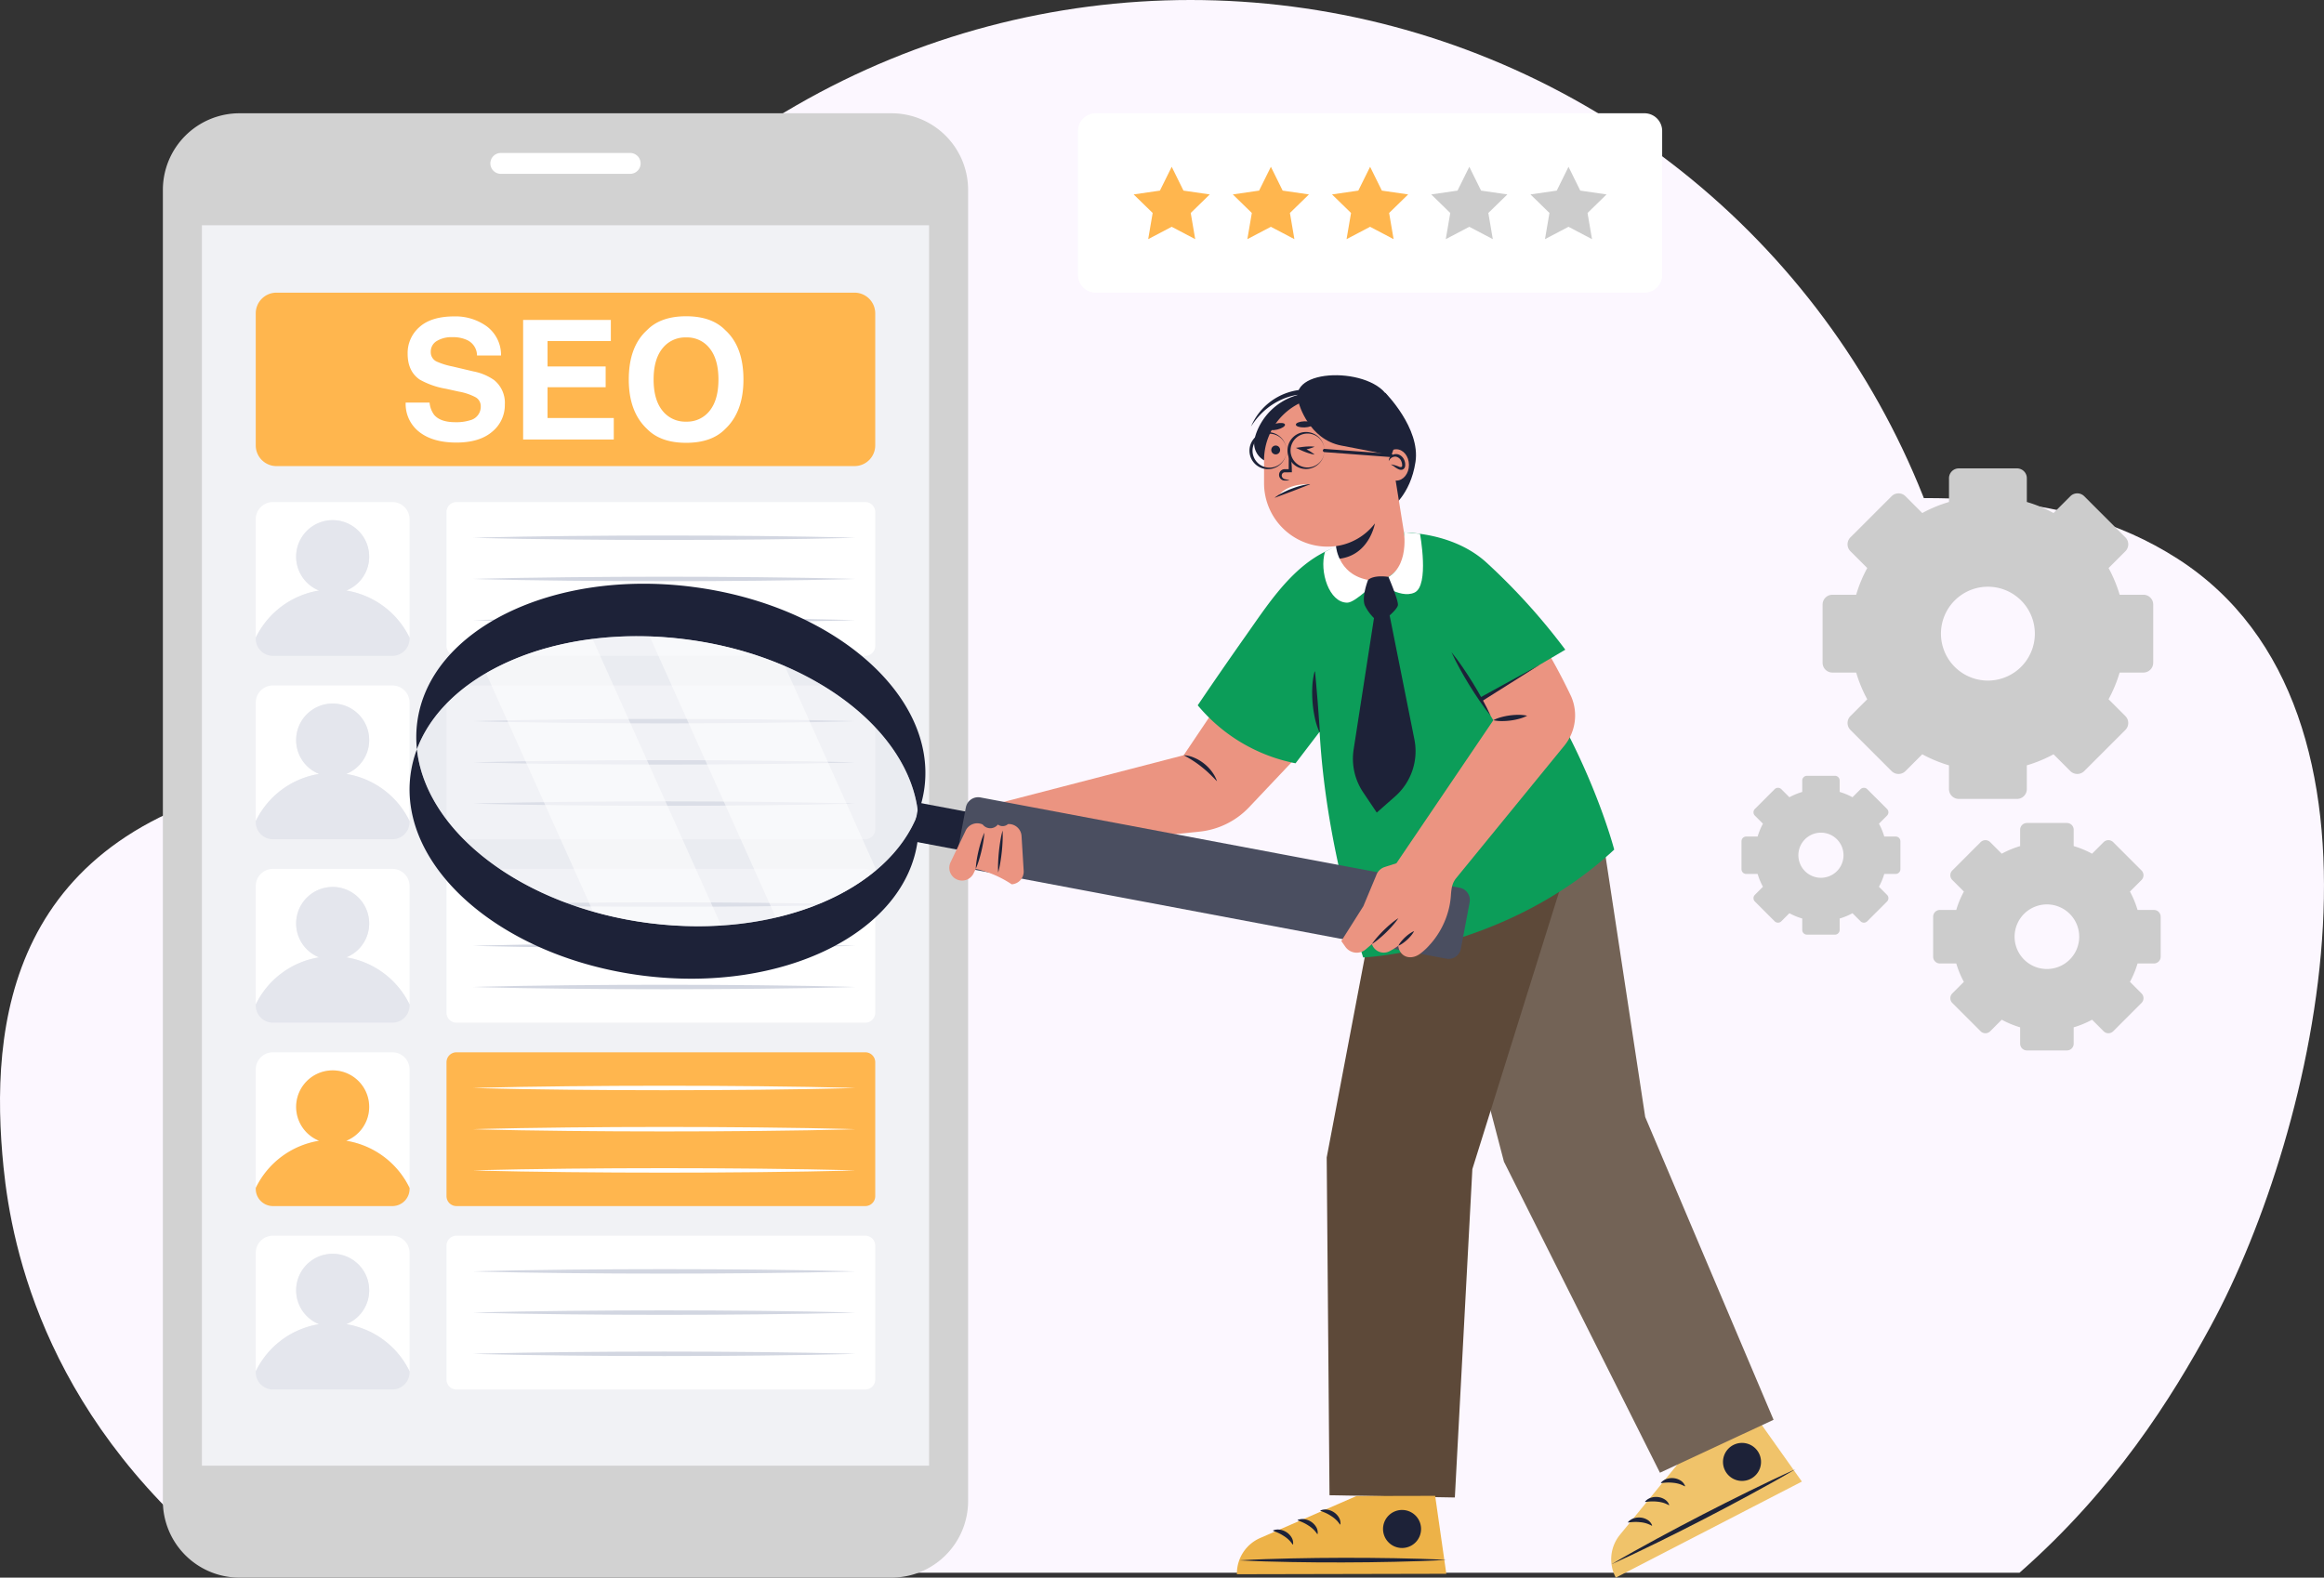 <svg xmlns="http://www.w3.org/2000/svg" width="570.756" height="387.567" viewBox="0 0 570.756 387.567">
    <rect x="0" y="0" width="570.756" height="387.567" fill="#333333" stroke="none"/>
    <defs>
        <clipPath id="u3u0j71b5a">
            <path data-name="Rectangle 8971" style="fill:#fcf7ff" d="M0 0h570.756v347.858H0z"/>
        </clipPath>
        <clipPath id="h7gxrw3v6b">
            <path data-name="Rectangle 9108" style="fill:none" d="M0 0h490.645v359.739H0z"/>
        </clipPath>
        <clipPath id="06mftee1rc">
            <path data-name="Rectangle 9101" style="fill:none" d="M0 0h490.644v359.738H0z"/>
        </clipPath>
        <clipPath id="k58wazklyd">
            <path data-name="Rectangle 9100" style="fill:none" d="M0 0h123.071v71.258H0z"/>
        </clipPath>
        <clipPath id="900re3v8se">
            <path data-name="Path 22615" d="M246.513 535.305c2.144 20.348 25.987 38.749 57.084 42.72s58.8-7.849 65.987-27c-2.145-20.348-25.987-38.749-57.084-42.72a94.4 94.4 0 0 0-11.944-.767c-26.025 0-47.791 11.11-54.044 27.771" transform="translate(-246.513 -507.534)" style="fill:none"/>
        </clipPath>
        <clipPath id="fd39smmi6f">
            <path data-name="Rectangle 9103" style="fill:none" d="M0 0h68.629v108.599H0z"/>
        </clipPath>
        <clipPath id="hs2093fv4g">
            <path data-name="Rectangle 9105" style="fill:none" d="M0 0h68.629v108.6H0z"/>
        </clipPath>
    </defs>
    <g data-name="Group 27474">
        <g data-name="Group 27453">
            <g data-name="Group 27447" transform="translate(0 -31)">
                <ellipse data-name="Ellipse 511" cx="193.534" cy="193.023" rx="193.534" ry="193.023" transform="translate(98.847 31)" style="fill:#fcf7ff"/>
                <g data-name="Group 27210">
                    <g data-name="Group 27209" style="clip-path:url(#u3u0j71b5a)" transform="translate(0 69.508)">
                        <path data-name="Path 22175" d="M542.967 287.207c26-47.872 50.106-151.1-8.2-188.475S403.413 114.55 336.186 50.607C261.09-20.822 134.371-23.469 137.021 87c.063 2.626-11.408 55.183-68.835 65.98C1.777 165.462-2.665 213.387.87 248.271c2.024 19.978 10.6 63.121 57.969 99.587h437.132c23.34-20.516 37.28-42.761 47-60.651" style="fill:#fcf7ff"/>
                    </g>
                </g>
            </g>
        </g>
        <g data-name="Group 27473">
            <g data-name="Group 27472" style="clip-path:url(#h7gxrw3v6b)" transform="translate(40 27.828)">
                <g data-name="Group 27459">
                    <g data-name="Group 27458" style="clip-path:url(#06mftee1rc)" transform="translate(0 .001)">
                        <path data-name="Path 22560" d="M178.932 359.741H18.83A18.83 18.83 0 0 1 0 340.911V18.833A18.83 18.83 0 0 1 18.83 0h160.1a18.83 18.83 0 0 1 18.83 18.83v322.081a18.83 18.83 0 0 1-18.83 18.83" transform="translate(0 -.003)" style="fill:#d2d2d2"/>
                        <path data-name="Rectangle 9099" transform="translate(9.585 27.511)" style="fill:#f1f2f5" d="M0 0h178.592v304.716H0z"/>
                        <path data-name="Path 22561" d="M352.115 43.657h-31.774a2.562 2.562 0 1 1 0-5.125h31.774a2.562 2.562 0 1 1 0 5.125" transform="translate(-237.347 -28.78)" style="fill:#fff"/>
                        <path data-name="Path 22562" d="M105.672 399.089a8.969 8.969 0 1 1 6.679 0 21 21 0 0 1 15.549 11.586v-29.1a4.221 4.221 0 0 0-4.221-4.221H94.343a4.221 4.221 0 0 0-4.221 4.221v29.1a21 21 0 0 1 15.55-11.586" transform="translate(-67.312 -281.845)" style="fill:#fff"/>
                        <path data-name="Path 22563" d="M94.344 428.239h29.336a4.22 4.22 0 0 0 4.221-4.221v-.237a21 21 0 0 0-15.55-11.581 8.969 8.969 0 1 0-6.679 0 21 21 0 0 0-15.549 11.586v.237a4.22 4.22 0 0 0 4.221 4.221" transform="translate(-67.312 -294.952)" style="fill:#e4e6ed"/>
                        <path data-name="Path 22564" d="M378.062 415.132H277.655a2.443 2.443 0 0 1-2.443-2.443V379.8a2.443 2.443 0 0 1 2.443-2.443h100.407a2.443 2.443 0 0 1 2.443 2.443v32.892a2.443 2.443 0 0 1-2.443 2.443" transform="translate(-205.554 -281.845)" style="fill:#fff"/>
                        <path data-name="Path 22565" d="m300.971 410.366 2.934-.082 2.934-.062 5.868-.123q5.868-.1 11.735-.159c3.912-.05 7.824-.062 11.736-.091l11.736-.03 11.735.029c3.912.031 7.824.04 11.735.091s7.824.095 11.736.159l5.868.124 2.934.063 2.934.083-2.934.083-2.934.063-5.868.124q-5.868.1-11.736.159c-3.912.051-7.823.061-11.735.091l-11.735.029-11.736-.03c-3.912-.03-7.824-.041-11.736-.091s-7.824-.095-11.735-.159l-5.868-.123-2.934-.062z" transform="translate(-224.794 -306.092)" style="fill:#d2d6e1"/>
                        <path data-name="Path 22566" d="m300.971 450.367 2.934-.082 2.934-.062 5.868-.122q5.868-.1 11.735-.159c3.912-.051 7.824-.062 11.736-.092l11.736-.03 11.735.029c3.912.031 7.824.04 11.735.091s7.824.095 11.736.159l5.868.124 2.934.063 2.934.083-2.934.083-2.934.063-5.868.124q-5.868.1-11.736.159c-3.912.051-7.823.061-11.735.091l-11.735.029-11.736-.03c-3.912-.03-7.824-.041-11.736-.091s-7.824-.095-11.735-.159l-5.868-.123-2.934-.062z" transform="translate(-224.794 -335.968)" style="fill:#d2d6e1"/>
                        <path data-name="Path 22567" d="m300.971 490.367 2.934-.082 2.934-.062 5.868-.122q5.868-.1 11.735-.159c3.912-.05 7.824-.062 11.736-.091l11.736-.03 11.735.029c3.912.031 7.824.04 11.735.091s7.824.095 11.736.159l5.868.124 2.934.063 2.934.083-2.934.083-2.934.063-5.868.123q-5.868.1-11.736.159c-3.912.051-7.823.061-11.735.091l-11.735.029-11.736-.03c-3.912-.03-7.824-.041-11.736-.091s-7.824-.095-11.735-.159l-5.868-.122-2.934-.062z" transform="translate(-224.794 -365.844)" style="fill:#d2d6e1"/>
                        <path data-name="Path 22568" d="M105.672 577.106a8.969 8.969 0 1 1 6.679 0 21 21 0 0 1 15.549 11.586v-29.1a4.221 4.221 0 0 0-4.221-4.221H94.343a4.221 4.221 0 0 0-4.221 4.221v29.1a21 21 0 0 1 15.55-11.586" transform="translate(-67.312 -414.805)" style="fill:#fff"/>
                        <path data-name="Path 22569" d="M94.344 606.257h29.336a4.22 4.22 0 0 0 4.221-4.221v-.236a21 21 0 0 0-15.549-11.586 8.969 8.969 0 1 0-6.679 0 21 21 0 0 0-15.55 11.586v.237a4.22 4.22 0 0 0 4.221 4.221" transform="translate(-67.312 -427.912)" style="fill:#e4e6ed"/>
                        <path data-name="Path 22570" d="M378.062 593.15H277.655a2.443 2.443 0 0 1-2.443-2.443v-32.892a2.443 2.443 0 0 1 2.443-2.443h100.407a2.443 2.443 0 0 1 2.443 2.443v32.891a2.443 2.443 0 0 1-2.443 2.443" transform="translate(-205.554 -414.805)" style="fill:#fff"/>
                        <path data-name="Path 22571" d="m300.971 588.384 2.934-.082 2.934-.062 5.868-.122q5.868-.1 11.735-.159c3.912-.05 7.824-.062 11.736-.091l11.736-.03 11.735.029c3.912.031 7.824.04 11.735.091s7.824.095 11.736.159l5.868.123 2.934.063 2.934.083-2.934.083-2.934.062-5.868.124q-5.868.1-11.736.159c-3.912.051-7.823.061-11.735.091l-11.735.029-11.736-.03c-3.912-.03-7.824-.041-11.736-.092s-7.824-.095-11.735-.159l-5.868-.122-2.934-.062z" transform="translate(-224.794 -439.052)" style="fill:#d2d6e1"/>
                        <path data-name="Path 22572" d="m300.971 628.384 2.934-.082 2.934-.062 5.868-.122q5.868-.1 11.735-.159c3.912-.051 7.824-.062 11.736-.092l11.736-.03 11.735.029c3.912.031 7.824.041 11.735.091s7.824.095 11.736.159l5.868.124 2.934.063 2.934.083-2.934.083-2.934.063-5.868.124q-5.868.1-11.736.159c-3.912.051-7.823.061-11.735.091l-11.735.029-11.736-.03c-3.912-.03-7.824-.041-11.736-.092s-7.824-.095-11.735-.159l-5.868-.122-2.934-.062z" transform="translate(-224.794 -468.928)" style="fill:#d2d6e1"/>
                        <path data-name="Path 22573" d="m300.971 668.385 2.934-.082 2.934-.062 5.868-.122q5.868-.1 11.735-.159c3.912-.051 7.824-.062 11.736-.092l11.736-.03 11.735.029c3.912.031 7.824.041 11.735.091s7.824.095 11.736.159l5.868.124 2.934.063 2.934.083-2.934.083-2.934.063-5.868.124q-5.868.1-11.736.159c-3.912.051-7.823.061-11.735.091l-11.735.029-11.736-.03c-3.912-.03-7.824-.041-11.736-.092s-7.824-.095-11.735-.159l-5.868-.122-2.934-.062z" transform="translate(-224.794 -498.805)" style="fill:#d2d6e1"/>
                        <path data-name="Path 22574" d="M105.672 755.124a8.969 8.969 0 1 1 6.679 0A21 21 0 0 1 127.9 766.71v-29.1a4.221 4.221 0 0 0-4.221-4.221H94.343a4.221 4.221 0 0 0-4.221 4.221v29.1a21 21 0 0 1 15.55-11.586" transform="translate(-67.312 -547.765)" style="fill:#fff"/>
                        <path data-name="Path 22575" d="M94.344 784.274h29.336a4.221 4.221 0 0 0 4.221-4.221v-.237a21 21 0 0 0-15.549-11.586 8.969 8.969 0 1 0-6.679 0 21 21 0 0 0-15.549 11.586v.237a4.221 4.221 0 0 0 4.221 4.221" transform="translate(-67.312 -560.872)" style="fill:#e4e6ed"/>
                        <path data-name="Path 22576" d="M378.062 771.167H277.655a2.443 2.443 0 0 1-2.443-2.443v-32.892a2.443 2.443 0 0 1 2.443-2.443h100.407a2.443 2.443 0 0 1 2.443 2.443v32.891a2.443 2.443 0 0 1-2.443 2.443" transform="translate(-205.554 -547.765)" style="fill:#fff"/>
                        <path data-name="Path 22577" d="m300.971 766.4 2.934-.082 2.934-.062 5.868-.123q5.868-.1 11.735-.159c3.912-.05 7.824-.062 11.736-.091l11.736-.03 11.735.029c3.912.031 7.824.04 11.735.091s7.824.095 11.736.159l5.868.123 2.934.063 2.934.083-2.934.083-2.934.063-5.868.123q-5.868.1-11.736.159c-3.912.051-7.823.061-11.735.091l-11.735.029-11.736-.03c-3.912-.03-7.824-.041-11.736-.092s-7.824-.095-11.735-.159l-5.868-.122-2.934-.062z" transform="translate(-224.794 -572.012)" style="fill:#d2d6e1"/>
                        <path data-name="Path 22578" d="m300.971 806.4 2.934-.082 2.934-.062 5.868-.122q5.868-.1 11.735-.159c3.912-.05 7.824-.062 11.736-.091l11.736-.03 11.735.029c3.912.031 7.824.04 11.735.091s7.824.095 11.736.159l5.868.124 2.934.063 2.934.083-2.934.083-2.934.063-5.868.124q-5.868.1-11.736.159c-3.912.051-7.823.061-11.735.091l-11.735.029-11.736-.03c-3.912-.03-7.824-.041-11.736-.092s-7.824-.095-11.735-.159l-5.868-.123-2.934-.062z" transform="translate(-224.794 -601.889)" style="fill:#d2d6e1"/>
                        <path data-name="Path 22579" d="m300.971 846.4 2.934-.082 2.934-.062 5.868-.122q5.868-.1 11.735-.159c3.912-.05 7.824-.062 11.736-.091l11.736-.03 11.735.029c3.912.031 7.824.04 11.735.091s7.824.095 11.736.159l5.868.123 2.934.063 2.934.083-2.934.083-2.934.063-5.868.124q-5.868.1-11.736.159c-3.912.051-7.823.061-11.735.091l-11.735.029-11.736-.03c-3.912-.03-7.824-.041-11.736-.092s-7.824-.095-11.735-.159l-5.868-.123-2.934-.062z" transform="translate(-224.794 -631.765)" style="fill:#d2d6e1"/>
                        <path data-name="Path 22580" d="M105.672 933.141a8.969 8.969 0 1 1 6.679 0 21 21 0 0 1 15.549 11.586v-29.1a4.221 4.221 0 0 0-4.221-4.221H94.343a4.221 4.221 0 0 0-4.221 4.221v29.1a21 21 0 0 1 15.55-11.585" transform="translate(-67.312 -680.725)" style="fill:#fff"/>
                        <path data-name="Path 22581" d="M94.344 962.291h29.336a4.22 4.22 0 0 0 4.221-4.221v-.237a21 21 0 0 0-15.549-11.586 8.969 8.969 0 1 0-6.679 0 21 21 0 0 0-15.549 11.586v.237a4.22 4.22 0 0 0 4.221 4.221" transform="translate(-67.312 -693.832)" style="fill:#ffb64e"/>
                        <path data-name="Path 22582" d="M378.062 949.184H277.655a2.443 2.443 0 0 1-2.443-2.443v-32.892a2.443 2.443 0 0 1 2.443-2.443h100.407a2.443 2.443 0 0 1 2.443 2.443v32.892a2.443 2.443 0 0 1-2.443 2.443" transform="translate(-205.554 -680.725)" style="fill:#ffb64e"/>
                        <path data-name="Path 22583" d="m300.971 944.418 2.934-.082 2.934-.062 5.868-.123q5.868-.1 11.735-.159c3.912-.05 7.824-.062 11.736-.091l11.736-.03 11.735.029c3.912.031 7.824.041 11.735.091s7.824.095 11.736.159l5.868.123 2.934.063 2.934.083-2.934.083-2.934.063-5.868.123q-5.868.1-11.736.159c-3.912.051-7.823.061-11.735.091l-11.735.029-11.736-.03c-3.912-.03-7.824-.041-11.736-.092s-7.824-.095-11.735-.159l-5.868-.123-2.939-.063z" transform="translate(-224.794 -704.972)" style="fill:#fff"/>
                        <path data-name="Path 22584" d="m300.971 984.419 2.934-.082 2.934-.062 5.868-.123q5.868-.1 11.735-.159c3.912-.051 7.824-.062 11.736-.092l11.736-.03 11.735.029c3.912.031 7.824.041 11.735.091s7.824.095 11.736.159l5.868.124 2.934.063 2.934.083-2.934.083-2.934.063-5.868.124q-5.868.1-11.736.159c-3.912.051-7.823.061-11.735.091l-11.735.029-11.736-.03c-3.912-.03-7.824-.041-11.736-.091s-7.824-.095-11.735-.159l-5.868-.122-2.939-.067z" transform="translate(-224.794 -734.849)" style="fill:#fff"/>
                        <path data-name="Path 22585" d="m300.971 1024.419 2.934-.082 2.934-.062 5.868-.123q5.868-.1 11.735-.159c3.912-.05 7.824-.062 11.736-.091l11.736-.03 11.735.029c3.912.031 7.824.04 11.735.091s7.824.095 11.736.159l5.868.124 2.934.063 2.934.083-2.934.083-2.934.063-5.868.124q-5.868.1-11.736.159c-3.912.051-7.823.061-11.735.091l-11.735.029-11.736-.03c-3.912-.03-7.824-.041-11.736-.091s-7.824-.095-11.735-.159l-5.868-.123-2.934-.062z" transform="translate(-224.794 -764.725)" style="fill:#fff"/>
                        <path data-name="Path 22586" d="M105.672 1111.159a8.969 8.969 0 1 1 6.679 0 21 21 0 0 1 15.549 11.586v-29.1a4.221 4.221 0 0 0-4.221-4.221H94.343a4.221 4.221 0 0 0-4.221 4.221v29.1a21 21 0 0 1 15.55-11.586" transform="translate(-67.312 -813.686)" style="fill:#fff"/>
                        <path data-name="Path 22587" d="M94.344 1140.309h29.336a4.22 4.22 0 0 0 4.221-4.22v-.237a21 21 0 0 0-15.549-11.586 8.969 8.969 0 1 0-6.679 0 21 21 0 0 0-15.549 11.586v.237a4.22 4.22 0 0 0 4.221 4.22" transform="translate(-67.312 -826.793)" style="fill:#e4e6ed"/>
                        <path data-name="Path 22588" d="M378.062 1127.2H277.655a2.443 2.443 0 0 1-2.443-2.443v-32.891a2.443 2.443 0 0 1 2.443-2.443h100.407a2.443 2.443 0 0 1 2.443 2.443v32.891a2.443 2.443 0 0 1-2.443 2.443" transform="translate(-205.554 -813.686)" style="fill:#fff"/>
                        <path data-name="Path 22589" d="m300.971 1122.436 2.934-.082 2.934-.062 5.868-.122q5.868-.1 11.735-.159c3.912-.051 7.824-.062 11.736-.091l11.736-.03 11.735.029c3.912.031 7.824.04 11.735.091s7.824.1 11.736.159l5.868.124 2.934.062 2.934.083-2.934.083-2.934.063-5.868.123q-5.868.1-11.736.159c-3.912.051-7.823.061-11.735.091l-11.735.029-11.736-.03c-3.912-.03-7.824-.041-11.736-.091s-7.824-.095-11.735-.159l-5.868-.122-2.934-.062z" transform="translate(-224.794 -837.933)" style="fill:#d2d6e1"/>
                        <path data-name="Path 22590" d="m300.971 1162.436 2.934-.082 2.934-.062 5.868-.123q5.868-.1 11.735-.159c3.912-.051 7.824-.062 11.736-.091l11.736-.03 11.735.029c3.912.03 7.824.04 11.735.091s7.824.1 11.736.159l5.868.124 2.934.063 2.934.083-2.934.083-2.934.063-5.868.123q-5.868.1-11.736.159c-3.912.051-7.823.061-11.735.091l-11.735.029-11.736-.03c-3.912-.03-7.824-.041-11.736-.091s-7.824-.095-11.735-.159l-5.868-.122-2.934-.062z" transform="translate(-224.794 -867.809)" style="fill:#d2d6e1"/>
                        <path data-name="Path 22591" d="m300.971 1202.437 2.934-.082 2.934-.062 5.868-.122q5.868-.1 11.735-.159c3.912-.05 7.824-.062 11.736-.091l11.736-.03 11.735.029c3.912.031 7.824.04 11.735.091s7.824.095 11.736.159l5.868.124 2.934.063 2.934.083-2.934.083-2.934.063-5.868.124q-5.868.1-11.736.159c-3.912.051-7.823.061-11.735.091l-11.735.029-11.736-.03c-3.912-.03-7.824-.041-11.736-.092s-7.824-.094-11.735-.159l-5.868-.123-2.934-.062z" transform="translate(-224.794 -897.685)" style="fill:#d2d6e1"/>
                        <path data-name="Path 22592" d="M237.177 216.712H95.207a5.085 5.085 0 0 1-5.085-5.085v-32.435a5.086 5.086 0 0 1 5.085-5.085h141.97a5.086 5.086 0 0 1 5.085 5.085v32.434a5.085 5.085 0 0 1-5.085 5.085" transform="translate(-67.312 -130.04)" style="fill:#ffb64e"/>
                        <path data-name="Path 22593" d="M241.489 218.334a5.957 5.957 0 0 0 1.119 3.009q1.526 1.814 5.229 1.813a11.249 11.249 0 0 0 3.6-.478 3.419 3.419 0 0 0 2.625-3.408 2.512 2.512 0 0 0-1.286-2.252 13.958 13.958 0 0 0-4.079-1.375l-3.18-.7a19.8 19.8 0 0 1-6.442-2.252q-2.97-2.033-2.97-6.357a8.443 8.443 0 0 1 2.905-6.557q2.905-2.611 8.534-2.611a13.088 13.088 0 0 1 8.019 2.461 8.751 8.751 0 0 1 3.48 7.145h-5.9a4.206 4.206 0 0 0-2.37-3.767 8.123 8.123 0 0 0-3.657-.737 6.962 6.962 0 0 0-3.882.956 3.027 3.027 0 0 0-1.451 2.671 2.52 2.52 0 0 0 1.43 2.352 17.768 17.768 0 0 0 3.9 1.216l5.155 1.216a13.121 13.121 0 0 1 5.081 2.132 7.188 7.188 0 0 1 2.626 6 8.429 8.429 0 0 1-3.112 6.686q-3.112 2.66-8.793 2.66-5.8 0-9.125-2.621a8.671 8.671 0 0 1-3.324-7.2z" transform="translate(-175.991 -147.265)" style="fill:#fff"/>
                        <path data-name="Path 22594" d="M371.109 205.757h-15.545v6.238h14.27v5.1h-14.27v7.553h16.263v5.281h-22.261v-29.374h21.544z" transform="translate(-261.089 -149.794)" style="fill:#fff"/>
                        <path data-name="Path 22595" d="M475.8 224.674q-3.329 3.428-9.626 3.428t-9.626-3.428q-4.464-4.205-4.464-12.117 0-8.072 4.464-12.117 3.328-3.428 9.626-3.428t9.626 3.428q4.444 4.046 4.444 12.117 0 7.912-4.444 12.117m-3.837-4.464q2.142-2.69 2.143-7.653 0-4.942-2.143-7.643a7 7 0 0 0-5.79-2.7 7.1 7.1 0 0 0-5.819 2.69q-2.172 2.691-2.172 7.653t2.172 7.653a7.1 7.1 0 0 0 5.819 2.691 7.011 7.011 0 0 0 5.79-2.691" transform="translate(-337.66 -147.148)" style="fill:#fff"/>
                        <path data-name="Path 22596" d="m857.047 580.211-7.291 10.849-47.7 12.372 10.544 10.573 41.022-4.171a19.52 19.52 0 0 0 12.207-6.007l11.1-11.741z" transform="translate(-599.054 -433.357)" style="fill:#eb9481"/>
                        <path data-name="Path 22597" d="m1423.8 1274.582-16.325 19.982a9.516 9.516 0 0 0-1.012 10.529l45.691-23.6-11.184-15.779z" transform="translate(-1049.629 -945.355)" style="fill:#f0c36a"/>
                        <path data-name="Path 22598" d="M1450.856 1316.076c-3.656 2.153-7.363 4.207-11.089 6.226-1.858 1.019-3.735 2-5.6 3l-5.631 2.944-5.66 2.89c-1.9.944-3.783 1.907-5.69 2.832-3.8 1.87-7.623 3.7-11.5 5.438 3.655-2.155 7.362-4.209 11.088-6.227 1.858-1.019 3.735-2 5.6-3l5.632-2.943 5.66-2.888c1.9-.945 3.784-1.906 5.689-2.832 3.8-1.87 7.623-3.7 11.5-5.439" transform="translate(-1049.902 -982.971)" style="fill:#1d2238"/>
                        <path data-name="Path 22599" d="M1522.629 1293.067a4.67 4.67 0 1 1-6.293-2.006 4.671 4.671 0 0 1 6.293 2.006" transform="translate(-1130.655 -963.898)" style="fill:#1d2238"/>
                        <path data-name="Path 22600" d="M1421.65 1364.062a3.145 3.145 0 0 1 1.478-.945 4.126 4.126 0 0 1 1.663-.161 3.925 3.925 0 0 1 1.622.546 2.729 2.729 0 0 1 1.157 1.365l-.062.1a6.249 6.249 0 0 0-.672-.331c-.115-.047-.226-.1-.345-.144l-.354-.119a7.616 7.616 0 0 0-1.467-.282 10.144 10.144 0 0 0-1.5-.059c-.25.009-.5.026-.75.052s-.5.05-.746.091z" transform="translate(-1061.823 -1017.968)" style="fill:#1d2238"/>
                        <path data-name="Path 22601" d="M1438.212 1344.11a3.144 3.144 0 0 1 1.478-.945 4.13 4.13 0 0 1 1.664-.161 3.929 3.929 0 0 1 1.622.547 2.727 2.727 0 0 1 1.157 1.365l-.062.1a6.17 6.17 0 0 0-.672-.33c-.116-.047-.226-.1-.344-.144l-.355-.119a7.615 7.615 0 0 0-1.467-.282 10.126 10.126 0 0 0-1.5-.059c-.25.009-.5.026-.75.052s-.5.05-.746.092z" transform="translate(-1074.193 -1003.066)" style="fill:#1d2238"/>
                        <path data-name="Path 22602" d="M1453.623 1325.807a3.143 3.143 0 0 1 1.478-.945 4.127 4.127 0 0 1 1.664-.161 3.925 3.925 0 0 1 1.622.547 2.726 2.726 0 0 1 1.157 1.365l-.062.1a6.231 6.231 0 0 0-.672-.331c-.116-.046-.226-.1-.344-.144l-.355-.119a7.634 7.634 0 0 0-1.467-.282 10.109 10.109 0 0 0-1.5-.059c-.25.009-.5.026-.75.052s-.5.049-.746.091z" transform="translate(-1085.703 -989.395)" style="fill:#1d2238"/>
                        <path data-name="Path 22603" d="m1235.6 708.371 16.622 63.56 38.314 76.412 27.9-13.005-31.521-74.384-10.987-72.266z" transform="translate(-922.866 -514.378)" style="fill:#736356"/>
                        <path data-name="Path 22604" d="m1141.995 749.145-12.711 66.9.69 82.986 30.781.551 4.3-80.673 21.821-69.763z" transform="translate(-843.456 -559.533)" style="fill:#5d4939"/>
                        <path data-name="Path 22605" d="m1071.513 1341.969-23.653 10.313a9.516 9.516 0 0 0-5.711 8.9l51.426-.111-2.737-19.146z" transform="translate(-778.374 -1002.279)" style="fill:#edb248"/>
                        <path data-name="Path 22606" d="M1095.29 1402.571c-4.236.245-8.472.377-12.708.47-2.118.057-4.236.073-6.354.109l-6.354.045-6.355-.016c-2.118-.028-4.236-.033-6.354-.081-4.237-.074-8.474-.189-12.71-.417 4.236-.246 8.472-.379 12.708-.472 2.118-.057 4.237-.072 6.354-.109l6.355-.043 6.354.018c2.118.026 4.237.034 6.355.081 4.237.074 8.473.189 12.71.415" transform="translate(-780.096 -1047.19)" style="fill:#1d2238"/>
                        <path data-name="Path 22607" d="M1193.286 1360.29a4.67 4.67 0 1 1-4.68-4.661 4.67 4.67 0 0 1 4.68 4.661" transform="translate(-884.282 -1012.513)" style="fill:#1d2238"/>
                        <path data-name="Path 22608" d="M1077.239 1374.833a3.143 3.143 0 0 1 1.746-.165 4.126 4.126 0 0 1 1.553.617 3.93 3.93 0 0 1 1.193 1.227 2.728 2.728 0 0 1 .405 1.743l-.1.057a6.191 6.191 0 0 0-.447-.6c-.081-.094-.154-.2-.241-.286l-.261-.267a7.617 7.617 0 0 0-1.176-.921 10.135 10.135 0 0 0-1.306-.737q-.34-.159-.691-.3a7.376 7.376 0 0 0-.705-.26z" transform="translate(-804.563 -1026.694)" style="fill:#1d2238"/>
                        <path data-name="Path 22609" d="M1101.089 1364.655a3.144 3.144 0 0 1 1.746-.165 4.122 4.122 0 0 1 1.553.617 3.932 3.932 0 0 1 1.193 1.227 2.729 2.729 0 0 1 .405 1.743l-.1.057a6.16 6.16 0 0 0-.446-.6c-.082-.094-.154-.2-.241-.286l-.261-.267a7.658 7.658 0 0 0-1.176-.921 10.171 10.171 0 0 0-1.306-.737q-.341-.159-.691-.3a7.376 7.376 0 0 0-.705-.26z" transform="translate(-822.377 -1019.092)" style="fill:#1d2238"/>
                        <path data-name="Path 22610" d="M1123.16 1355.418a3.143 3.143 0 0 1 1.746-.165 4.124 4.124 0 0 1 1.553.617 3.93 3.93 0 0 1 1.192 1.227 2.728 2.728 0 0 1 .405 1.743l-.1.057a6.2 6.2 0 0 0-.447-.6c-.081-.094-.154-.2-.24-.286l-.261-.267a7.648 7.648 0 0 0-1.176-.921 10.127 10.127 0 0 0-1.306-.738q-.341-.16-.691-.3a7.376 7.376 0 0 0-.705-.26z" transform="translate(-838.861 -1012.193)" style="fill:#1d2238"/>
                        <path data-name="Path 22611" d="M1004.1 449.354q5.863-8.663 11.891-17.214c6.264-8.877 12.994-19.57 24.271-22.294 3.868-.934 7.7-1.935 11.546-2.947 40.96 25.114 54.582 77.9 54.582 77.9-26.911 25-61.653 26.5-61.653 26.5-6.989-22.248-9.873-40.808-10.7-55.446l-5.911 7.744a41.666 41.666 0 0 1-24.02-14.248" transform="translate(-749.953 -303.911)" style="fill:#0c9d59"/>
                        <path data-name="Path 22612" d="M298.268 659.976c-31.1-3.971-54.939-22.372-57.084-42.72a28.185 28.185 0 0 0-1.579 6.347c-2.913 22.813 22.614 44.868 57.017 49.261s64.653-10.539 67.566-33.352a28.2 28.2 0 0 0 .067-6.541c-7.189 19.156-34.891 30.975-65.987 27" transform="translate(-178.791 -461.026)" style="fill:#1d2238"/>
                        <path data-name="Path 22613" d="M313.678 457.381c-34.4-4.393-64.653 10.539-67.566 33.352a28.185 28.185 0 0 0-.067 6.54c7.189-19.156 34.891-30.975 65.987-27s54.939 22.372 57.084 42.72a28.2 28.2 0 0 0 1.579-6.348c2.913-22.813-22.614-44.868-57.017-49.26" transform="translate(-183.651 -341.043)" style="fill:#1d2238"/>
                        <g data-name="Group 27457" style="opacity:.5">
                            <g data-name="Group 27456">
                                <g data-name="Group 27455" style="clip-path:url(#k58wazklyd)" transform="translate(62.394 128.459)">
                                    <path data-name="Path 22614" d="M312.5 508.3c-31.1-3.971-58.8 7.849-65.987 27 2.145 20.348 25.987 38.749 57.084 42.72s58.8-7.849 65.987-27c-2.145-20.348-25.987-38.749-57.084-42.72" transform="translate(-246.512 -507.534)" style="fill:#e4e6ed"/>
                                </g>
                            </g>
                        </g>
                    </g>
                </g>
                <g data-name="Group 27468">
                    <g data-name="Group 27467" style="clip-path:url(#900re3v8se)" transform="translate(62.394 128.46)">
                        <g data-name="Group 27462" style="opacity:.53">
                            <g data-name="Group 27461">
                                <g data-name="Group 27460" style="clip-path:url(#fd39smmi6f)" transform="translate(11.492 -14.322)">
                                    <path data-name="Rectangle 9102" transform="rotate(-24.16 26.14 5.593)" style="fill:#fff" d="M0 0h27.314v106.775H0z"/>
                                </g>
                            </g>
                        </g>
                        <g data-name="Group 27465" style="opacity:.53">
                            <g data-name="Group 27464">
                                <g data-name="Group 27463" style="clip-path:url(#hs2093fv4g)" transform="translate(50.912 -25.074)">
                                    <path data-name="Rectangle 9104" transform="matrix(.912 -.409 .409 .912 0 11.182)" style="fill:#fff" d="M0 0h27.314v106.775H0z"/>
                                </g>
                            </g>
                        </g>
                    </g>
                </g>
                <g data-name="Group 27471">
                    <g data-name="Group 27470" style="clip-path:url(#06mftee1rc)" transform="translate(0 .001)">
                        <path data-name="Rectangle 9106" transform="rotate(-79.326 199.794 -21.532)" style="fill:#1d2238" d="M0 0h9.573v17.851H0z"/>
                        <path data-name="Path 22616" d="m770.5 677.738 2.147-11.389a3.07 3.07 0 0 1 3.586-2.449l117.69 22.184a3.07 3.07 0 0 1 2.449 3.586l-2.147 11.389a3.07 3.07 0 0 1-3.586 2.448l-117.69-22.184a3.07 3.07 0 0 1-2.448-3.586" transform="translate(-575.441 -495.824)" style="fill:#4a4e60"/>
                        <path data-name="Path 22617" d="M777.618 689.323a1.952 1.952 0 0 1-2.488.117 2.357 2.357 0 0 1-3.721 0 3.138 3.138 0 0 0-4.184 1.481l-3.681 7.715a3.139 3.139 0 1 0 5.665 2.7l.484-1.014a26.607 26.607 0 0 1 8.834 3.8 3.135 3.135 0 0 0 2.94-3.325l-.525-8.532a3.139 3.139 0 0 0-3.325-2.94" transform="translate(-570.059 -514.709)" style="fill:#eb9481"/>
                        <path data-name="Path 22618" d="M788.744 707.125a18.864 18.864 0 0 1 .256-2.285q.189-1.129.452-2.24c.174-.741.377-1.475.6-2.2a18.618 18.618 0 0 1 .8-2.158 18.622 18.622 0 0 1-.26 2.285c-.126.753-.275 1.5-.452 2.24s-.378 1.475-.6 2.2a18.865 18.865 0 0 1-.795 2.158" transform="translate(-589.109 -521.512)" style="fill:#1d2238"/>
                        <path data-name="Path 22619" d="M810.387 706.491a24.1 24.1 0 0 1 0-2.6q.057-1.295.191-2.582c.088-.858.205-1.713.346-2.566a23.879 23.879 0 0 1 .543-2.545 23.8 23.8 0 0 1 .006 2.6c-.038.863-.1 1.724-.192 2.582s-.206 1.713-.347 2.566a24.147 24.147 0 0 1-.542 2.545" transform="translate(-605.246 -519.986)" style="fill:#1d2238"/>
                        <path data-name="Path 22620" d="M1116.936 556.643a17.605 17.605 0 0 1-1.136-3.62 28.83 28.83 0 0 1-.522-3.668 29.313 29.313 0 0 1-.061-3.705 17.845 17.845 0 0 1 .548-3.753l.005-.021a.062.062 0 0 1 .12.011l.177 1.841.158 1.842.314 3.685.272 3.688.135 1.844.115 1.846a.061.061 0 0 1-.117.029z" transform="translate(-832.926 -404.691)" style="fill:#1d2238"/>
                        <path data-name="Path 22621" d="M990.5 623.075a7.289 7.289 0 0 1 2.644.637 10.247 10.247 0 0 1 2.349 1.4 10.359 10.359 0 0 1 1.909 1.957 9.311 9.311 0 0 1 .741 1.144 9.438 9.438 0 0 1 .551 1.244c-.347-.3-.63-.642-.95-.947s-.611-.626-.937-.913c-.617-.606-1.277-1.153-1.941-1.691a25.251 25.251 0 0 0-2.093-1.5 30.424 30.424 0 0 0-2.274-1.339" transform="translate(-739.802 -465.372)" style="fill:#1d2238"/>
                        <path data-name="Path 22622" d="M1171.728 568.931c-1.15 1.371-1.241 2.821-1.37 4.575a18.9 18.9 0 0 1-.724 3.9 20.434 20.434 0 0 1-3.459 6.793q-.43.554-.9 1.077c-.035.039-.208.182-.208.23a14.8 14.8 0 0 1-2.388 2.163c-1.514 1.052-3.567 1.144-4.7-.525a3.046 3.046 0 0 1-.517-1.533A16.442 16.442 0 0 1 1155.2 587a3.065 3.065 0 0 1-4.084-1.455 3.113 3.113 0 0 1-.14-.349l-1.46 1.252a3.514 3.514 0 0 1-1.43.761 3.41 3.41 0 0 1-3.62-1.339l-1-1.42 5.409-8.554 3.149-7.537a3.275 3.275 0 0 1 2.115-2.1l2.857-.915 23.8-35.135-4.977-8.278 16.438-11.677a148.154 148.154 0 0 1 7.666 14.124 11.735 11.735 0 0 1-1.627 12.007z" transform="translate(-854.049 -381.1)" style="fill:#eb9481"/>
                        <path data-name="Path 22623" d="M1173.144 787.6a16.924 16.924 0 0 1 1.412-1.807c.5-.574 1.024-1.121 1.564-1.651s1.1-1.042 1.686-1.527a16.684 16.684 0 0 1 1.84-1.369 16.674 16.674 0 0 1-1.411 1.808c-.5.574-1.024 1.12-1.565 1.651s-1.1 1.041-1.687 1.526a16.853 16.853 0 0 1-1.839 1.37" transform="translate(-876.215 -583.508)" style="fill:#1d2238"/>
                        <path data-name="Path 22624" d="M1198.794 797.395a6.194 6.194 0 0 1 .758-1.125 10.214 10.214 0 0 1 .91-.962 10.066 10.066 0 0 1 1.025-.838 6.122 6.122 0 0 1 1.179-.673 6.14 6.14 0 0 1-.758 1.126 10.048 10.048 0 0 1-.911.961 10.263 10.263 0 0 1-1.026.837 6.2 6.2 0 0 1-1.178.674" transform="translate(-895.373 -592.884)" style="fill:#1d2238"/>
                        <path data-name="Path 22625" d="M1290.945 585.191a9.7 9.7 0 0 1 2.013-.767 16.027 16.027 0 0 1 2.06-.411 15.736 15.736 0 0 1 2.1-.142 9.6 9.6 0 0 1 2.144.218 9.585 9.585 0 0 1-2.013.769 15.7 15.7 0 0 1-2.06.409 16.024 16.024 0 0 1-2.1.14 9.7 9.7 0 0 1-2.144-.216" transform="translate(-964.2 -436.091)" style="fill:#1d2238"/>
                        <path data-name="Path 22626" d="M1192.584 406.758s13.819-1.105 23.146 7.318a155.165 155.165 0 0 1 19.43 21.472l-24.049 14.176z" transform="translate(-890.735 -303.77)" style="fill:#0c9d59"/>
                        <path data-name="Path 22627" d="M1259.958 538.663c-.979-1.191-1.874-2.435-2.738-3.7s-1.7-2.544-2.5-3.844-1.576-2.618-2.309-3.961-1.445-2.7-2.067-4.11c.98 1.19 1.875 2.434 2.74 3.7s1.7 2.544 2.5 3.845 1.575 2.619 2.307 3.962 1.445 2.7 2.068 4.109" transform="translate(-933.876 -390.666)" style="fill:#1d2238"/>
                        <path data-name="Path 22628" d="m1277.657 543.455 14.723-8.091-14.209 8.963z" transform="translate(-954.275 -399.862)" style="fill:#1d2238"/>
                        <path data-name="Path 22629" d="M1174.87 271.289s8.669 8.711 7.421 16.977-6.164 11.457-6.164 11.457l-5.07-17.751z" transform="translate(-874.656 -202.625)" style="fill:#1d2238"/>
                        <path data-name="Path 22630" d="M1073.644 271.289a15.089 15.089 0 0 0-14.161 9.647 11.006 11.006 0 0 0-.551 1.939 4.81 4.81 0 0 0 2.366 5.005l13.672-16.591z" transform="translate(-790.855 -202.625)" style="fill:#1d2238"/>
                        <path data-name="Path 22631" d="M1084.121 275.094a15.626 15.626 0 0 1 15.578 14.438l.127-.02 3.379 21.085a8.511 8.511 0 0 1-7.057 9.751 8.511 8.511 0 0 1-9.751-7.057l-.24-1.5a15.6 15.6 0 0 1-17.664-15.492v-5.582a15.628 15.628 0 0 1 15.628-15.628" transform="translate(-798.052 -205.467)" style="fill:#eb9481"/>
                        <path data-name="Path 22632" d="M1138.161 403.644a4.912 4.912 0 0 0 .647 3.122c7.565-.783 8.916-8.7 8.916-8.7a14.563 14.563 0 0 1-9.563 5.581" transform="translate(-850.055 -297.312)" style="fill:#1d2238"/>
                        <path data-name="Path 22633" d="M1085.573 326.231a11.28 11.28 0 0 1 .295 1.228c.045.2.071.409.1.614s.066.41.085.614c.048.41.094.819.115 1.228l.041.614.014.614.015.684-.709.009c-.261 0-.522.017-.782.012l-.319-.005a.814.814 0 0 0-.183.038.907.907 0 0 0-.318.219.757.757 0 0 0-.169.377.789.789 0 0 0 .051.456 1.38 1.38 0 0 0 .126.222 1.03 1.03 0 0 0 .2.189 1.465 1.465 0 0 0 .259.139 3.075 3.075 0 0 0 .358.084c.261.059.522.125.783.2h.011a.039.039 0 0 1-.011.075l-.783.011c-.13 0-.259.007-.4 0a1.47 1.47 0 0 1-.4-.1 1.4 1.4 0 0 1-.006-2.584 1.551 1.551 0 0 1 .4-.1c.141-.011.268-.008.4-.01h.782l-.076.076c.011-1.637.007-3.275.036-4.912a.039.039 0 0 1 .075-.011z" transform="translate(-808.96 -243.633)" style="fill:#1d2238"/>
                        <path data-name="Path 22634" d="M1075.507 323.6a1.085 1.085 0 1 0 1.085-1.085 1.085 1.085 0 0 0-1.085 1.085" transform="translate(-803.29 -240.889)" style="fill:#1d2238"/>
                        <path data-name="Path 22635" d="M1083.363 362.627s1.8-2.621 7.041-2.552z" transform="translate(-809.158 -268.938)" style="fill:#fff"/>
                        <path data-name="Path 22636" d="M1076.665 300.955c.1.4-.743.955-1.877 1.23s-2.134.17-2.231-.235.742-.955 1.877-1.229 2.134-.17 2.232.235" transform="translate(-801.081 -224.493)" style="fill:#1d2238"/>
                        <path data-name="Path 22637" d="M1103.578 299.624c.015.416-.919.786-2.086.828s-2.124-.262-2.139-.678.919-.786 2.086-.828 2.124.262 2.139.678" transform="translate(-821.101 -223.279)" style="fill:#1d2238"/>
                        <path data-name="Path 22638" d="M1103.971 323.448a10.088 10.088 0 0 1-1.568.54c-.529.138-1.063.246-1.6.331l.1-.745a16.34 16.34 0 0 1 1.582.794c.258.145.509.307.759.469a7.8 7.8 0 0 1 .725.544 7.9 7.9 0 0 1-.888-.181 13.593 13.593 0 0 1-.855-.256 16.455 16.455 0 0 1-1.644-.656l-1.216-.558 1.318-.187c.538-.076 1.08-.129 1.626-.153a10.081 10.081 0 0 1 1.658.056" transform="translate(-821.112 -241.534)" style="fill:#1d2238"/>
                        <path data-name="Path 22639" d="M1190.735 329.956c0 2.126-1.393 3.85-3.112 3.85s-3.112-1.724-3.112-3.85 1.393-3.85 3.112-3.85 3.112 1.724 3.112 3.85" transform="translate(-884.706 -243.568)" style="fill:#eb9481"/>
                        <path data-name="Path 22640" d="M1189.488 332.371a1.719 1.719 0 0 1 .5-1.061 1.944 1.944 0 0 1 .548-.368 1.762 1.762 0 0 1 .683-.143 2.13 2.13 0 0 1 .36.02 2.177 2.177 0 0 1 .969.444 2.626 2.626 0 0 1 .476.5 3 3 0 0 1 .315.595 3.16 3.16 0 0 1 .166.638c.009.109.023.217.025.325v.246l-.009.105a1.589 1.589 0 0 1-.043.233 1.189 1.189 0 0 1-.12.285.957.957 0 0 1-.586.441 1.3 1.3 0 0 1-.838-.1 5.234 5.234 0 0 1-.952-.558 5.87 5.87 0 0 0-.866-.556l-.017-.009a.037.037 0 0 1 .017-.07 8.7 8.7 0 0 1 1.984.592.935.935 0 0 0 .473.036.332.332 0 0 0 .207-.345 2.468 2.468 0 0 0-.172-.98 1.784 1.784 0 0 0-1.438-1.22 1.713 1.713 0 0 0-1.614.982.038.038 0 0 1-.071-.02z" transform="translate(-888.421 -247.071)" style="fill:#1d2238"/>
                        <path data-name="Path 22641" d="M1079.045 363.213a12.589 12.589 0 0 1 1.99-1.21c.339-.183.692-.328 1.038-.492s.706-.29 1.06-.434c.361-.126.718-.26 1.081-.379s.728-.234 1.1-.322a12.684 12.684 0 0 1 2.29-.42h.009a.031.031 0 0 1 .014.06l-4.269 1.659-4.292 1.6a.031.031 0 0 1-.04-.018.031.031 0 0 1 .01-.036z" transform="translate(-805.919 -268.848)" style="fill:#1d2238"/>
                        <path data-name="Path 22642" d="M1101.244 261.2s2.394 8.806 10.41 10.32 12.23 2.435 12.23 2.435 3.122-6.009-.546-13.951-25.563-7.807-22.094 1.2" transform="translate(-822.236 -189.888)" style="fill:#1d2238"/>
                        <path data-name="Path 22643" d="M1067.608 269.575s-7.048.391-11.77 7.823a14.89 14.89 0 0 1 12.31-9.037z" transform="translate(-788.6 -200.438)" style="fill:#1d2238"/>
                        <path data-name="Path 22644" d="M1100.31 313.871a4.551 4.551 0 0 1-4.354 4.542 4.526 4.526 0 0 1-3.309-1.234 4.625 4.625 0 0 1-1.05-1.5 4.55 4.55 0 0 1 0-3.612 4.589 4.589 0 0 1 1.05-1.5 4.548 4.548 0 0 1 7.664 3.31m0 0a4.373 4.373 0 0 0-.345-1.66 4.23 4.23 0 0 0-.968-1.38 4.169 4.169 0 1 0 0 6.082 4.222 4.222 0 0 0 .968-1.381 4.373 4.373 0 0 0 .345-1.66" transform="translate(-815.029 -231.032)" style="fill:#1d2238"/>
                        <path data-name="Path 22645" d="M1063.426 314.035a4.551 4.551 0 0 1-4.353 4.542 4.525 4.525 0 0 1-3.309-1.234 4.622 4.622 0 0 1-1.05-1.5 4.553 4.553 0 0 1 0-3.612 4.591 4.591 0 0 1 1.05-1.5 4.548 4.548 0 0 1 7.663 3.31m0 0a4.371 4.371 0 0 0-.345-1.66 4.228 4.228 0 0 0-.968-1.38 4.169 4.169 0 1 0 0 6.082 4.218 4.218 0 0 0 .967-1.381 4.364 4.364 0 0 0 .345-1.66" transform="translate(-787.481 -231.154)" style="fill:#1d2238"/>
                        <path data-name="Path 22646" d="M1142.329 327.754h-.03l-16.367-1.226a.393.393 0 1 1 .059-.785l16.367 1.226a.393.393 0 0 1-.029.786" transform="translate(-840.681 -243.295)" style="fill:#1d2238"/>
                        <path data-name="Path 22647" d="M1129.1 420.115s.553 8.219 10.019 8.527c0 0-5.194 5.357-7.245 5.365-4.471.018-6.911-7.669-5.477-12.5z" transform="translate(-840.992 -313.782)" style="fill:#fff"/>
                        <path data-name="Path 22648" d="M1184.548 406.71s1.678 10.721-6.678 11.92c0 0 5.528 4.586 9.254 2.892s1.362-14.444 1.362-14.444z" transform="translate(-879.745 -303.77)" style="fill:#fff"/>
                        <path data-name="Path 22649" d="M1163.746 459.059c1.031-.936 2.007-1.979 2.037-2.592.066-1.311-2.325-6.871-2.325-6.871s-3.429-.611-5.009.738c0 0-1.646 4.167-.794 6.265a11.038 11.038 0 0 0 2.248 3.111l-5 32.289a14.8 14.8 0 0 0 2.336 10.509l3.346 4.986 4.514-3.978a14.8 14.8 0 0 0 4.727-14z" transform="translate(-862.462 -335.699)" style="fill:#1d2238"/>
                        <path data-name="Path 22650" d="M1691.664 392.419v-14.291a2.413 2.413 0 0 0-2.413-2.413h-5.836a33.477 33.477 0 0 0-2.717-6.558l4.127-4.127a2.412 2.412 0 0 0 0-3.412l-10.105-10.105a2.413 2.413 0 0 0-3.412 0l-4.127 4.127a33.542 33.542 0 0 0-6.558-2.717v-5.836a2.413 2.413 0 0 0-2.413-2.413h-14.291a2.413 2.413 0 0 0-2.413 2.413v5.836a33.533 33.533 0 0 0-6.558 2.717l-4.127-4.127a2.412 2.412 0 0 0-3.412 0l-10.109 10.105a2.412 2.412 0 0 0 0 3.412l4.127 4.127a33.535 33.535 0 0 0-2.717 6.558h-5.837a2.413 2.413 0 0 0-2.412 2.413v14.291a2.413 2.413 0 0 0 2.412 2.413h5.837a33.539 33.539 0 0 0 2.717 6.558l-4.127 4.127a2.413 2.413 0 0 0 0 3.412l10.105 10.105a2.413 2.413 0 0 0 3.412 0l4.127-4.127a33.507 33.507 0 0 0 6.558 2.717v5.836a2.413 2.413 0 0 0 2.413 2.413h14.291a2.413 2.413 0 0 0 2.413-2.413v-5.836a33.516 33.516 0 0 0 6.558-2.717l4.127 4.127a2.413 2.413 0 0 0 3.412 0l10.105-10.105a2.413 2.413 0 0 0 0-3.412l-4.127-4.127a33.48 33.48 0 0 0 2.717-6.558h5.836a2.412 2.412 0 0 0 2.413-2.413m-40.222 4.377a11.529 11.529 0 1 1 11.146-11.146 11.53 11.53 0 0 1-11.146 11.146" transform="translate(-1202.848 -257.436)" style="fill:#ccc"/>
                        <path data-name="Path 22651" d="M1773.606 721.69v-9.834a1.66 1.66 0 0 0-1.66-1.66h-4.017a23.057 23.057 0 0 0-1.87-4.513l2.84-2.84a1.66 1.66 0 0 0 0-2.348l-6.954-6.954a1.66 1.66 0 0 0-2.348 0l-2.84 2.84a23.078 23.078 0 0 0-4.513-1.87v-4.016a1.66 1.66 0 0 0-1.66-1.66h-9.834a1.66 1.66 0 0 0-1.66 1.66v4.016a23.061 23.061 0 0 0-4.513 1.87l-2.84-2.84a1.66 1.66 0 0 0-2.348 0l-6.954 6.954a1.66 1.66 0 0 0 0 2.348l2.84 2.84a23.079 23.079 0 0 0-1.87 4.513h-4.016a1.66 1.66 0 0 0-1.66 1.66v9.834a1.66 1.66 0 0 0 1.66 1.66h4.016a23.077 23.077 0 0 0 1.87 4.513l-2.84 2.84a1.66 1.66 0 0 0 0 2.348l6.954 6.954a1.66 1.66 0 0 0 2.348 0l2.84-2.84a23.072 23.072 0 0 0 4.513 1.87v4.016a1.66 1.66 0 0 0 1.66 1.66h9.834a1.66 1.66 0 0 0 1.66-1.66v-4.016a23.089 23.089 0 0 0 4.513-1.87l2.84 2.84a1.66 1.66 0 0 0 2.348 0l6.954-6.954a1.66 1.66 0 0 0 0-2.348l-2.84-2.84a23.055 23.055 0 0 0 1.87-4.513h4.017a1.66 1.66 0 0 0 1.66-1.66m-27.68 3.013a7.934 7.934 0 1 1 7.67-7.67 7.934 7.934 0 0 1-7.67 7.67" transform="translate(-1282.962 -514.487)" style="fill:#ccc"/>
                        <path data-name="Path 22652" d="M1570.8 665.984v-6.869a1.16 1.16 0 0 0-1.16-1.16h-2.805a16.1 16.1 0 0 0-1.306-3.152l1.984-1.984a1.159 1.159 0 0 0 0-1.64l-4.857-4.857a1.16 1.16 0 0 0-1.64 0l-1.984 1.984a16.1 16.1 0 0 0-3.152-1.306v-2.805a1.16 1.16 0 0 0-1.16-1.16h-6.869a1.16 1.16 0 0 0-1.16 1.16V647a16.109 16.109 0 0 0-3.152 1.306l-1.984-1.984a1.16 1.16 0 0 0-1.64 0l-4.857 4.857a1.16 1.16 0 0 0 0 1.64l1.984 1.984a16.1 16.1 0 0 0-1.306 3.152h-2.805a1.16 1.16 0 0 0-1.16 1.16v6.869a1.16 1.16 0 0 0 1.16 1.16h2.805a16.105 16.105 0 0 0 1.306 3.152l-1.984 1.984a1.16 1.16 0 0 0 0 1.64l4.857 4.857a1.159 1.159 0 0 0 1.64 0l1.984-1.984a16.1 16.1 0 0 0 3.152 1.306v2.801a1.16 1.16 0 0 0 1.16 1.16h6.869a1.16 1.16 0 0 0 1.16-1.16v-2.8a16.088 16.088 0 0 0 3.152-1.306l1.984 1.984a1.159 1.159 0 0 0 1.64 0l4.857-4.857a1.159 1.159 0 0 0 0-1.64l-1.984-1.984a16.1 16.1 0 0 0 1.306-3.152h2.805a1.16 1.16 0 0 0 1.16-1.16m-19.333 2.1a5.542 5.542 0 1 1 5.357-5.357 5.542 5.542 0 0 1-5.357 5.357" transform="translate(-1144.075 -480.279)" style="fill:#ccc"/>
                        <path data-name="Path 22653" d="M1027.1 44.071H892.332a4.347 4.347 0 0 1-4.347-4.347V4.351A4.347 4.347 0 0 1 892.332 0H1027.1a4.347 4.347 0 0 1 4.347 4.347v35.377a4.347 4.347 0 0 1-4.347 4.347" transform="translate(-663.231 -.004)" style="fill:#fff"/>
                        <path data-name="Path 22654" d="m951.3 51.94 2.888 5.851 6.457.939-4.672 4.555 1.1 6.431-5.773-3.036-5.776 3.036 1.1-6.431-4.672-4.555 6.457-.939z" transform="translate(-703.538 -38.795)" style="fill:#ffb64e"/>
                        <path data-name="Path 22655" d="m1047.558 51.94 2.888 5.851 6.457.939-4.673 4.555 1.1 6.431-5.776-3.036-5.776 3.036 1.1-6.431-4.672-4.555 6.457-.939z" transform="translate(-775.436 -38.795)" style="fill:#ffb64e"/>
                        <path data-name="Path 22656" d="m1143.821 51.94 2.888 5.851 6.457.939-4.673 4.555 1.1 6.431-5.776-3.036-5.776 3.036 1.1-6.431-4.672-4.555 6.457-.939z" transform="translate(-847.334 -38.795)" style="fill:#ffb64e"/>
                        <path data-name="Path 22657" d="m1240.083 51.94 2.888 5.851 6.457.939-4.672 4.555 1.1 6.431-5.776-3.036-5.776 3.036 1.1-6.431-4.673-4.555 6.457-.939z" transform="translate(-919.232 -38.795)" style="fill:#ccc"/>
                        <path data-name="Path 22658" d="m1336.346 51.94 2.888 5.851 6.457.939-4.672 4.555 1.1 6.431-5.776-3.036-5.776 3.036 1.1-6.431L1327 58.73l6.457-.939z" transform="translate(-991.13 -38.795)" style="fill:#ccc"/>
                    </g>
                </g>
            </g>
        </g>
    </g>
</svg>
